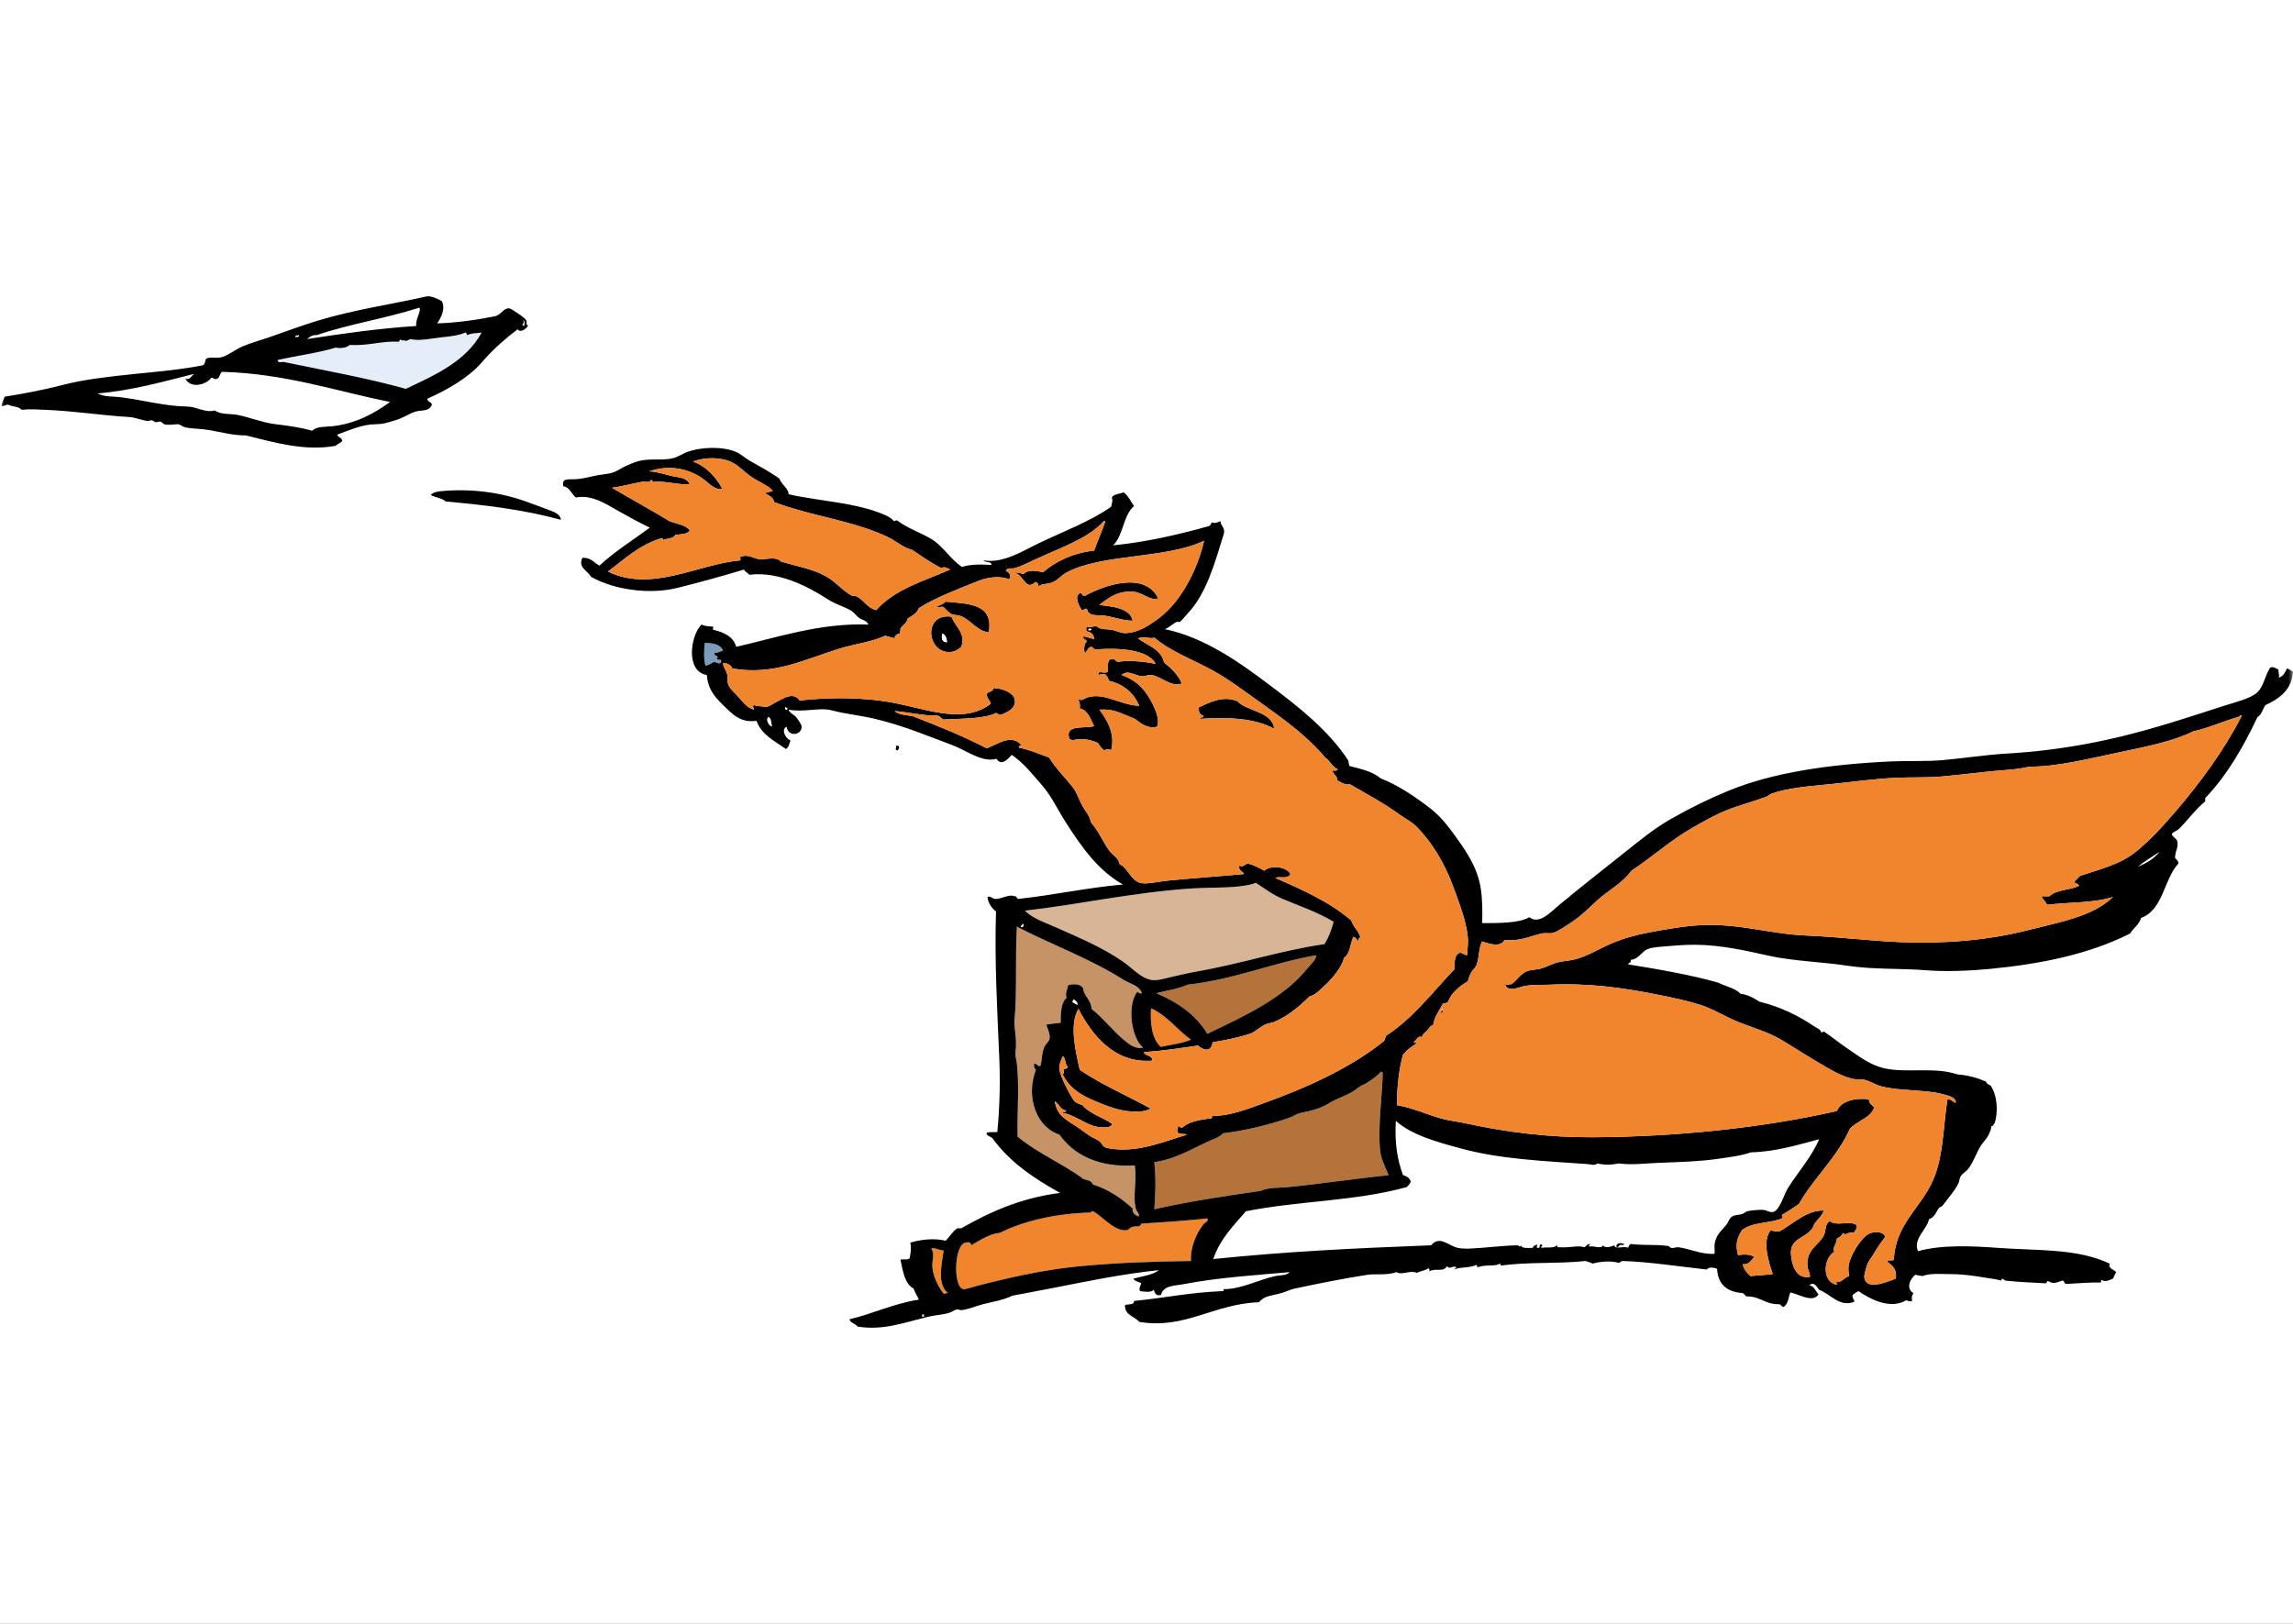 <?xml version="1.0" encoding="UTF-8"?>
<svg width="240px" height="170px" viewBox="0 0 240 170" version="1.1" xmlns="http://www.w3.org/2000/svg" xmlns:xlink="http://www.w3.org/1999/xlink">
    <rect x="0" y="0" width="240" height="170" fill="#333333" stroke="none"/>
    <!-- Generator: Sketch 44 (41411) - http://www.bohemiancoding.com/sketch -->
    <title>Group 11</title>
    <desc>Created with Sketch.</desc>
    <defs>
        <rect id="path-1" x="0" y="0" width="240" height="170"></rect>
    </defs>
    <g id="Accueil-3" stroke="none" stroke-width="1" fill="none" fill-rule="evenodd">
        <g id="Accueil-2" transform="translate(-978, -1931)">
            <g id="Group-11" transform="translate(978, 1931)">
                <mask id="mask-2" fill="white">
                    <use xlink:href="#path-1"></use>
                </mask>
                <use id="Mask" fill="#FFFFFF" xlink:href="#path-1"></use>
                <g id="Group-7" mask="url(#mask-2)">
                    <g transform="translate(0, 31)">
                        <path d="M48.908,4.087 C49.449,3.824 49.902,3.92 50.415,3.813 C48.79,6.802 45.613,8.238 42.47,9.708 C38.436,8.573 34.065,7.806 29.731,6.897 C29.517,6.853 29.113,7.068 29.046,6.692 C31.234,6.202 33.299,5.952 35.142,5.39 C35.593,5.505 36.323,5.412 36.58,5.115 C38.561,5.219 40.045,4.672 41.717,4.773 C41.849,4.745 41.771,4.507 41.991,4.567 C42.033,4.73 42.412,4.557 42.47,4.704 C42.635,4.641 42.802,4.579 42.95,4.498 C43.916,4.74 45.284,4.404 46.374,4.293 C47.148,4.214 48.026,4.123 48.703,3.813 C48.843,3.832 48.839,3.996 48.908,4.087" id="Fill-3" fill="#E5EDF9"></path>
                        <path d="M103.494,35.208 C102.23,35.056 101.578,33.868 100.548,33.494 C100.086,33.326 99.678,33.468 99.316,33.083 C99.071,32.94 98.958,32.664 98.699,32.534 C98.409,32.474 98.215,32.714 98.014,32.534 C98.334,32.352 98.747,32.262 98.973,31.986 C101.497,32.216 104.001,32.225 103.494,35.208" id="Fill-9" fill="#000000"></path>
                        <path d="M99.11,36.236 C99.125,36.017 99.003,35.4 98.631,35.345 C98.5,35.81 98.599,36.234 99.11,36.236 M99.59,33.563 C99.992,34.646 101.122,35.288 100.617,36.716 C100.228,37.043 99.861,37.296 99.247,37.264 C96.939,37.147 96.689,33.144 99.59,33.563" id="Fill-11" fill="#000000"></path>
                        <path d="M114.399,34.942 C114.384,35.264 114.151,35.258 113.906,35.237 C113.837,34.727 114.252,34.708 114.399,34.942" id="Fill-13" fill="#FFFFFF"></path>
                        <path d="M98.631,35.345 C99.003,35.4 99.125,36.017 99.11,36.236 C98.599,36.234 98.5,35.81 98.631,35.345" id="Fill-15" fill="#FFFFFF"></path>
                        <path d="M73.77,36.305 C74.616,36.329 75.387,36.412 75.687,37.127 C75.368,37.173 75.203,37.374 74.797,37.333 C74.715,37.666 74.995,37.638 75.139,37.744 C75.115,37.834 75.019,37.852 75.002,37.95 C75.102,38.056 75.269,38.094 75.482,38.087 C75.537,38.711 75.068,38.351 74.728,38.292 C74.466,38.464 74.169,38.601 73.838,38.704 C73.656,38.053 73.671,37.153 73.77,36.305" id="Fill-17" fill="#7C9CBB"></path>
                        <path d="M133.355,45.284 C131.35,44.184 128.467,44.053 125.615,44.256 C125.564,43.977 126.059,44.243 125.958,43.913 C125.473,43.807 125.52,43.467 125.41,43.091 C126.633,42.507 128.004,41.796 129.519,42.405 C130.361,43.426 133.229,43.495 133.355,45.284" id="Fill-19" fill="#000000"></path>
                        <path d="M82.22,43.022 C83.378,43.414 81.86,43.918 82.22,43.022" id="Fill-21" fill="#FFFFFF"></path>
                        <path d="M80.413,44.05 C80.78,44.163 80.697,44.726 80.824,45.079 C80.477,44.993 80.088,44.37 80.413,44.05" id="Fill-23" fill="#FFFFFF"></path>
                        <path d="M93.78,47.067 C94.331,47.009 94.053,47.503 93.927,47.562 C93.598,47.532 93.867,47.213 93.78,47.067" id="Fill-25" fill="#000000"></path>
                        <path d="M139.587,65.506 C139.352,66.367 139.057,67.169 138.628,67.837 C133.842,68.547 130.074,69.864 125.205,70.716 C124.525,70.834 123.72,71.033 122.944,71.195 C122.194,71.353 121.316,71.655 120.684,71.607 C119.486,71.515 118.521,70.336 117.465,69.619 C115.267,68.125 113.075,67.226 110.616,66.123 C109.441,65.596 108.175,65.213 107.26,64.34 C112.926,63.703 118.631,62.407 124.794,62.01 C127,61.868 129.326,62.03 131.163,61.53 C131.226,61.513 131.393,61.388 131.505,61.461 C132.46,62.084 133.221,62.676 134.245,63.107 C135.991,63.841 137.977,64.515 139.587,65.506" id="Fill-27" fill="#D8B596"></path>
                        <path d="M107.087,65.712 C107.567,65.683 107.303,66.364 106.855,66.179 C106.768,65.891 107.173,65.999 107.087,65.712" id="Fill-29" fill="#FFFFFF"></path>
                        <path d="M106.438,65.986 C106.497,65.973 106.503,66.012 106.507,66.054 C110.148,67.918 114.131,69.381 117.534,71.538 C118.344,72.052 119.186,72.107 119.52,72.978 C119.199,73.085 119.13,72.759 118.972,72.909 C117.913,74.44 118.494,77.836 119.657,78.667 C118.865,78.878 118.183,78.331 117.602,77.845 C116.429,76.861 115.365,75.475 114.246,74.623 C114.213,73.628 113.452,73.361 113.356,72.429 C113.038,71.97 112.318,71.985 111.781,72.155 C111.752,72.562 111.432,73.039 111.644,73.458 C111.068,73.916 110.997,75.072 111.027,76.062 C110.539,76.145 109.992,76.168 109.521,76.268 C109.608,76.662 109.933,77.217 109.863,77.707 C109.813,78.055 109.474,78.246 109.315,78.598 C109.018,79.258 109.085,79.913 108.904,80.586 C108.518,80.675 108.605,80.292 108.219,80.381 C108.248,80.752 108.214,80.784 108.425,80.998 C107.303,83.938 108.554,87.052 110.89,87.784 C112.413,89.942 115.066,91.245 118.766,91.006 C119.028,92.54 118.522,94.334 118.904,95.598 C118.992,95.891 119.28,96.014 119.177,96.352 C118.831,96.25 118.434,95.883 118.561,95.53 C117.391,94.462 116.079,93.535 114.383,92.993 C114.258,92.616 113.831,92.541 113.424,92.445 C111.253,90.825 108.565,89.723 106.507,87.989 C106.458,85.241 106.692,82.888 106.438,80.381 C106.387,79.868 106.218,79.588 106.302,79.01 C106.436,78.081 106.228,77.019 106.165,76.062 C106.481,72.823 106.232,69.488 106.438,65.986" id="Fill-31" fill="#C69366"></path>
                        <path d="M137.738,69.002 C137.81,69.457 137.204,69.925 136.848,70.373 C134.355,73.502 130.202,75.399 126.369,77.227 C125.162,75.237 123.273,73.928 121.027,72.978 C121.999,72.722 123.336,72.531 124.314,72.087 C129.255,71.524 133.071,69.838 137.738,69.002" id="Fill-33" fill="#B4733A"></path>
                        <path d="M112.329,73.595 C112.566,73.722 112.782,73.872 112.808,74.212 C112.594,74.151 112.446,74.025 112.26,73.938 C112.204,73.744 112.357,73.76 112.329,73.595" id="Fill-35" fill="#FFFFFF"></path>
                        <path d="M120.479,74.554 C122.19,75.332 123.206,76.806 124.656,77.845 C123.745,78.235 122.577,78.367 121.506,78.598 C120.548,77.792 120.369,76.064 120.479,74.554" id="Fill-37" fill="#F0852D"></path>
                        <path d="M151.121,74.554 C151.374,74.613 151.216,75.07 150.827,75.054 C150.73,74.792 151.146,74.78 151.121,74.554" id="Fill-39" fill="#000000"></path>
                        <path d="M144.518,81.203 C144.629,81.184 144.636,81.268 144.724,81.272 C144.684,83.653 144.2,86.895 144.45,89.429 C144.556,90.502 145.081,91.297 145.34,92.034 C142.41,92.316 138.013,92.961 134.93,93.268 C133.869,93.373 132.755,93.293 131.916,93.679 C128.358,94.186 124.313,94.796 120.821,95.598 C120.932,93.893 121.015,92.577 120.821,90.663 C122.999,90.353 124.609,89.355 126.369,88.538 C126.926,88.279 127.581,88.116 128.012,87.647 C130.322,87.361 132.708,86.8 134.998,86.002 C135.36,85.875 135.703,85.599 136.094,85.522 C137.136,85.317 138.252,85.051 139.108,84.494 C139.719,84.096 140.852,83.716 141.505,83.328 C141.993,83.038 142.203,82.751 142.806,82.506 C143.132,82.373 144.349,81.513 144.518,81.203" id="Fill-41" fill="#B4733A"></path>
                        <path d="M126.369,96.558 C126.561,96.849 126.103,96.992 125.958,97.175 C125.273,98.039 124.585,99.483 124.656,101.014 C120.842,101.063 117.054,101.183 113.013,101.562 C109.297,101.91 105.681,102.742 102.261,103.619 C101.818,103.732 101.038,104.001 100.822,103.961 C99.746,103.761 99.857,99.363 101.028,99.094 C101.228,99.048 101.646,98.956 101.644,99.369 C102.549,98.87 103.567,98.154 104.658,98.066 C107.232,96.762 110.656,96.043 114.041,95.941 C114.183,96.04 114.211,95.724 114.383,95.804 C115.274,96.219 116.587,97.909 117.876,97.792 C118.151,97.767 118.257,97.523 118.492,97.449 C118.985,97.296 119.272,97.572 119.452,97.106 C121.616,96.964 124.247,96.79 126.369,96.558" id="Fill-43" fill="#F0852D"></path>
                        <path d="M169.174,99.477 C169.235,98.779 170.634,99.413 169.654,99.33 C169.45,99.322 169.306,99.763 169.174,99.477" id="Fill-45" fill="#000000"></path>
                        <path d="M98.768,99.917 C98.547,101.48 98.071,103.55 99.247,104.373 C99.01,104.317 98.984,104.475 98.768,104.441 C98.185,103.659 97.463,102.392 97.604,101.082 C97.653,100.622 97.784,100.165 97.467,99.711 C97.859,99.565 98.302,99.912 98.768,99.917" id="Fill-47" fill="#F0852D"></path>
                        <path d="M96.662,106.566 C96.922,106.596 96.998,106.781 96.957,107.066 L96.515,107.066 C96.453,106.805 96.616,106.734 96.662,106.566" id="Fill-49" fill="#FFFFFF"></path>
                        <path d="M54.802,2.511 C55.35,2.633 55.117,2.824 55.084,3.127 C54.97,3.091 54.855,3.056 54.661,3.059 C54.858,2.763 55.195,2.806 54.802,2.511" id="Fill-51" fill="#FFFFFF"></path>
                        <path d="M58.702,23.418 C54.876,22.36 50.828,21.875 46.648,21.498 C46.265,21.128 45.543,21.096 45.073,20.813 C45.42,20.499 45.775,20.452 46.374,20.402 C49.473,20.14 52.578,20.56 55.414,21.635 C56.016,21.863 56.687,22.09 57.264,22.321 C57.827,22.547 58.651,22.746 58.702,23.418" id="Fill-53" fill="#000000"></path>
                        <path d="M96.508,106.84 L96.713,106.84 C96.732,106.684 96.697,106.583 96.576,106.566 C96.555,106.659 96.479,106.697 96.508,106.84 L96.508,106.84 Z M97.467,99.711 C97.784,100.165 97.653,100.622 97.604,101.082 C97.463,102.392 98.185,103.659 98.768,104.441 C98.984,104.475 99.01,104.317 99.247,104.372 C98.071,103.551 98.547,101.48 98.768,99.917 C98.302,99.912 97.859,99.565 97.467,99.711 L97.467,99.711 Z M119.451,97.106 C119.272,97.572 118.985,97.296 118.492,97.449 C118.257,97.523 118.151,97.767 117.876,97.792 C116.587,97.909 115.274,96.219 114.383,95.804 C114.211,95.724 114.183,96.041 114.041,95.941 C110.657,96.043 107.232,96.762 104.658,98.066 C103.567,98.154 102.549,98.87 101.644,99.369 C101.646,98.956 101.228,99.048 101.028,99.094 C99.857,99.363 99.746,103.761 100.822,103.961 C101.038,104.001 101.818,103.732 102.261,103.618 C105.681,102.742 109.297,101.91 113.014,101.562 C117.054,101.183 120.842,101.063 124.656,101.014 C124.585,99.483 125.273,98.039 125.958,97.175 C126.103,96.992 126.561,96.849 126.369,96.558 C124.247,96.79 121.616,96.964 119.451,97.106 L119.451,97.106 Z M142.806,82.506 C142.203,82.751 141.993,83.038 141.505,83.328 C140.852,83.716 139.719,84.096 139.108,84.494 C138.251,85.051 137.136,85.317 136.094,85.522 C135.703,85.599 135.36,85.876 134.998,86.002 C132.708,86.8 130.322,87.361 128.013,87.647 C127.581,88.116 126.926,88.279 126.369,88.538 C124.609,89.355 122.999,90.353 120.821,90.663 C121.015,92.577 120.931,93.893 120.821,95.598 C124.313,94.796 128.358,94.187 131.916,93.679 C132.755,93.293 133.869,93.373 134.93,93.268 C138.013,92.961 142.41,92.316 145.34,92.034 C145.081,91.297 144.556,90.503 144.45,89.429 C144.2,86.895 144.684,83.653 144.724,81.272 C144.636,81.268 144.629,81.184 144.518,81.203 C144.349,81.513 143.132,82.373 142.806,82.506 L142.806,82.506 Z M121.506,78.598 C122.577,78.367 123.745,78.235 124.656,77.845 C123.206,76.806 122.19,75.332 120.479,74.554 C120.369,76.064 120.548,77.792 121.506,78.598 L121.506,78.598 Z M112.26,73.938 C112.446,74.025 112.594,74.151 112.808,74.212 C112.782,73.872 112.566,73.722 112.328,73.595 C112.357,73.76 112.204,73.744 112.26,73.938 L112.26,73.938 Z M124.314,72.086 C123.336,72.531 121.999,72.722 121.027,72.978 C123.273,73.928 125.162,75.237 126.369,77.227 C130.202,75.399 134.355,73.502 136.848,70.373 C137.204,69.925 137.81,69.457 137.738,69.002 C133.071,69.838 129.255,71.524 124.314,72.086 L124.314,72.086 Z M106.165,76.062 C106.228,77.019 106.436,78.081 106.301,79.01 C106.218,79.588 106.387,79.868 106.438,80.381 C106.692,82.889 106.458,85.241 106.507,87.989 C108.565,89.723 111.253,90.825 113.424,92.445 C113.831,92.541 114.258,92.616 114.383,92.994 C116.079,93.536 117.391,94.462 118.561,95.53 C118.434,95.883 118.831,96.25 119.177,96.352 C119.28,96.014 118.992,95.891 118.904,95.598 C118.522,94.334 119.028,92.54 118.766,91.006 C115.066,91.245 112.413,89.942 110.89,87.784 C108.554,87.052 107.303,83.938 108.425,80.998 C108.214,80.784 108.248,80.752 108.219,80.381 C108.605,80.292 108.518,80.675 108.904,80.586 C109.085,79.913 109.018,79.258 109.315,78.598 C109.474,78.246 109.813,78.055 109.863,77.707 C109.933,77.217 109.608,76.662 109.521,76.268 C109.991,76.168 110.539,76.145 111.028,76.062 C110.997,75.072 111.068,73.916 111.644,73.457 C111.432,73.039 111.752,72.562 111.781,72.155 C112.318,71.985 113.038,71.97 113.356,72.429 C113.452,73.361 114.213,73.628 114.246,74.623 C115.365,75.474 116.429,76.861 117.602,77.845 C118.183,78.332 118.865,78.877 119.657,78.667 C118.494,77.836 117.913,74.441 118.972,72.909 C119.13,72.759 119.199,73.085 119.52,72.978 C119.186,72.107 118.344,72.052 117.534,71.538 C114.131,69.381 110.148,67.918 106.507,66.054 C106.503,66.012 106.497,65.973 106.438,65.986 C106.232,69.488 106.481,72.823 106.165,76.062 L106.165,76.062 Z M106.85,66.054 C107.114,66.19 107.27,65.69 106.987,65.711 C107.037,65.923 106.798,65.843 106.85,66.054 L106.85,66.054 Z M134.245,63.107 C133.221,62.676 132.46,62.084 131.505,61.461 C131.393,61.388 131.226,61.513 131.163,61.53 C129.326,62.03 127,61.868 124.794,62.01 C118.631,62.407 112.926,63.703 107.26,64.34 C108.175,65.213 109.441,65.596 110.616,66.123 C113.075,67.226 115.267,68.125 117.465,69.619 C118.521,70.336 119.486,71.515 120.684,71.607 C121.316,71.655 122.194,71.353 122.944,71.195 C123.72,71.033 124.525,70.834 125.205,70.716 C130.074,69.864 133.842,68.547 138.628,67.837 C139.057,67.169 139.351,66.367 139.587,65.506 C137.977,64.515 135.991,63.841 134.245,63.107 L134.245,63.107 Z M223.76,59.748 C224.657,59.367 225.471,58.901 226.02,58.171 C225.269,58.7 224.451,59.16 223.76,59.748 L223.76,59.748 Z M80.824,45.079 C80.697,44.726 80.78,44.163 80.413,44.05 C80.088,44.37 80.477,44.993 80.824,45.079 L80.824,45.079 Z M234.512,43.913 C234.415,43.93 234.397,44.026 234.307,44.05 C232.701,44.494 231.095,45.245 229.581,45.559 C227.366,46.643 224.619,47.166 221.842,47.752 C218.786,48.397 215.269,49.292 212.391,49.26 C211.196,49.573 209.785,49.605 208.418,49.74 C206.786,49.902 205.047,50.131 203.281,50.288 C201.708,50.429 200.091,50.353 198.488,50.425 C196.005,50.538 193.809,50.876 191.365,51.111 C189.205,51.318 187.045,51.511 185.475,52.07 C185.246,52.152 185.073,52.332 184.858,52.413 C183.467,52.943 182.102,53.279 180.817,53.784 C179.551,54.282 178.347,54.974 177.188,55.635 C174.83,56.977 172.981,58.694 170.749,60.159 C169.839,61.463 168.24,62.268 167.12,63.312 C166.308,64.069 165.501,64.865 164.654,65.437 C164.182,65.755 163.009,66.567 162.531,66.671 C162.136,66.757 161.706,66.636 161.298,66.74 C160.408,66.966 159.482,67.347 158.421,67.425 C158.105,67.449 157.799,67.408 157.463,67.425 C157.043,68.194 155.905,67.831 155.134,67.562 C154.685,68.366 154.879,69.628 154.381,70.304 C154.157,70.607 154.021,70.662 153.833,71.127 C153.75,71.331 153.699,71.552 153.627,71.744 C152.755,72.225 151.852,73.021 151.572,73.869 C151.364,74.049 151.26,74.023 151.025,74.074 C150.649,74.795 150.147,75.389 149.998,76.336 C149.669,76.365 149.566,76.691 149.381,76.885 C149.197,77.077 148.877,77.249 148.833,77.57 C148.378,77.384 148.307,77.882 148.011,78.05 C147.96,78.394 148.289,77.933 148.217,78.255 C147.825,78.575 147.308,78.822 146.984,79.284 C146.957,79.322 146.861,79.372 146.847,79.421 C146.439,80.765 146.177,83.167 146.231,84.699 C147.909,84.998 149.338,85.669 150.751,86.07 C151.639,86.323 152.545,86.413 153.49,86.618 C157.635,87.519 162.05,88.08 166.64,88.058 C175.592,88.016 184.512,87.066 192.255,85.316 C192.723,84.182 194.319,83.922 195.611,84.082 C195.619,84.531 195.931,84.676 196.159,84.905 C195.903,85.994 194.368,86.344 193.625,87.167 C192.258,90.209 189.887,92.246 188.283,95.05 C187.72,95.424 187.175,95.815 186.571,96.147 C186.374,96.253 186.713,96.467 186.502,96.558 C185.226,97.101 183.379,96.914 182.324,97.792 C181.839,98.55 181.6,99.264 181.913,100.397 C182.582,100.297 183.198,100.303 183.625,100.602 C183.278,100.918 183.119,101.421 182.392,101.356 C182.538,101.897 182.858,102.261 183.214,102.59 C183.688,102.538 184.941,102.474 185.543,102.384 C185.148,101.162 184.385,98.937 185.338,97.792 C185.576,97.896 185.899,97.916 186.228,97.929 C187.635,97.162 189.119,95.649 190.885,95.735 C190.751,96.233 190.179,96.722 189.926,97.106 C189.835,97.245 189.779,97.495 189.652,97.655 C188.819,98.708 187.289,98.66 187.461,100.397 C187.591,101.724 188.134,102.938 189.447,102.659 C189.425,102.143 189.196,101.915 189.173,101.493 C189.075,99.752 190.37,99.388 190.885,98.34 C191.167,97.767 190.956,97.246 191.501,96.832 C192.223,97.435 193.591,96.727 194.31,97.244 C194.471,97.529 194.153,97.841 194.036,98.066 C193.445,97.832 193.278,98.484 192.871,98.066 C192.823,98.429 192.484,98.501 192.255,98.683 C192.258,99.297 191.793,99.432 191.981,100.054 C190.869,100.7 190.652,103.136 192.186,103.481 C192.427,103.463 192.063,103.178 192.255,103.207 C192.791,103.269 192.967,102.754 193.556,102.59 C193.496,102.264 193.426,101.941 193.488,101.493 C193.632,100.45 194.82,98.502 195.679,98.135 C196.256,97.888 197.11,97.914 197.323,98.477 C196.911,99.029 196.553,99.506 196.159,100.191 C195.928,100.592 195.581,101.025 195.474,101.288 C195.323,101.66 195.102,102.522 195.131,102.727 C195.344,104.232 197.689,103.094 198.419,102.864 C198.575,101.817 198.028,101.473 197.528,101.082 C197.552,100.808 198.091,101.05 198.213,100.876 C198.42,97.282 200.765,95.665 202.117,92.994 C203.399,90.46 203.338,87.42 203.829,84.082 C204.255,84.04 204.486,84.496 204.72,84.425 C204.657,83.856 204.016,83.739 203.555,83.603 C201.643,83.036 198.734,83.249 196.844,82.711 C196.225,82.535 195.673,82.141 195.063,82.026 C194.703,81.958 194.306,82.028 193.967,81.957 C192.656,81.682 191.265,80.785 189.995,80.038 C188.708,79.282 187.46,78.454 186.297,77.776 C185.109,77.084 183.59,76.633 182.118,76.062 C180.655,75.494 179.319,74.626 178.009,74.212 C176.538,73.746 174.96,73.422 173.421,73.115 C169.919,72.417 166.268,71.902 162.257,72.086 C161.32,72.129 160.548,72.053 159.586,72.224 C159.015,72.324 157.781,72.971 157.531,72.018 C157.757,72.134 157.969,72.059 158.216,72.018 C158.799,71.598 159.121,70.999 159.723,70.716 C160.228,70.477 160.833,70.543 161.367,70.373 C161.944,70.188 162.443,69.902 163.01,69.756 C163.632,69.596 164.272,69.588 164.928,69.413 C166.112,69.098 167.225,68.415 168.353,67.905 C169.711,67.291 171.177,66.881 172.667,66.603 C174.371,66.284 176.335,65.928 178.146,65.849 C182.064,65.676 185.357,66.791 189.105,66.945 C192.525,67.087 195.587,67.488 198.83,67.631 C203.324,67.829 208.039,67.455 212.185,66.397 C215.535,65.542 219.08,64.951 221.157,62.901 C219.19,63.544 216.675,63.43 214.24,63.724 C214.148,63.336 213.788,63.216 213.692,62.832 L214.514,62.832 C215.19,62.116 216.683,62.216 217.596,61.736 C217.563,61.471 217.195,61.542 217.116,61.325 C217.258,61.078 217.523,60.954 217.664,60.708 C219.896,59.965 221.935,59.484 223.554,58.171 C225.105,56.914 226.457,55.41 227.732,53.921 C230.322,50.897 232.782,47.569 234.649,43.913 L234.512,43.913 Z M82.194,43.022 C82.001,43.53 82.815,43.245 82.194,43.022 L82.194,43.022 Z M73.838,38.704 C74.169,38.601 74.466,38.464 74.728,38.292 C75.068,38.351 75.537,38.711 75.482,38.087 C75.269,38.094 75.102,38.056 75.002,37.95 C75.019,37.852 75.115,37.834 75.139,37.744 C74.995,37.638 74.715,37.666 74.797,37.333 C75.204,37.374 75.368,37.173 75.687,37.127 C75.387,36.412 74.616,36.329 73.77,36.305 C73.671,37.153 73.656,38.053 73.838,38.704 L73.838,38.704 Z M113.904,35.002 C114.074,35.012 114.236,35.015 114.246,34.865 C114.144,34.756 113.856,34.765 113.904,35.002 L113.904,35.002 Z M115.685,23.624 C115.669,23.57 115.627,23.544 115.548,23.555 C114.767,24.369 113.958,24.946 112.808,25.543 C111.375,26.286 109.856,26.878 108.425,27.531 C107.662,27.878 106.875,28.31 106.165,28.49 C105.865,28.566 105.445,28.364 105.274,28.764 C105.54,28.887 105.757,29.058 105.754,29.45 C105.658,29.468 105.676,29.6 105.617,29.655 C104.753,29.263 103.406,29.418 102.466,29.792 C100.335,30.642 97.721,31.65 96.165,32.672 C95.976,33.236 95.438,33.451 95.001,33.768 C94.91,34.272 94.474,34.429 94.248,34.796 C94.3,35.055 94.164,35.124 94.179,35.345 C93.864,35.372 93.656,35.507 93.631,35.825 C93.318,35.727 92.968,35.666 92.672,35.551 C91.164,36.234 89.523,36.393 87.81,36.921 C84.299,38.005 80.961,39.758 76.646,38.978 C76.53,38.527 75.844,38.375 75.687,38.43 C75.687,38.852 76.005,39.176 76.098,39.526 C76.199,39.907 76.101,40.346 76.235,40.692 C76.4,41.118 76.935,41.575 77.194,41.857 C77.719,42.429 78.13,43.071 78.906,43.297 C78.906,43.174 78.722,42.898 78.906,42.817 C79.317,42.963 79.643,42.908 80.208,43.022 C81.277,42.667 82.878,41.094 83.7,42.337 C86.675,41.993 90.449,41.966 93.7,42.611 C97.303,43.326 100.892,44.799 103.699,42.68 C103.623,42.276 103.271,42.148 103.288,41.652 C103.428,41.357 103.962,41.457 103.973,41.034 C104.862,41.043 106.21,41.51 106.233,42.405 C106.253,43.174 105.466,43.564 104.726,43.845 C104.516,43.827 104.418,43.696 104.247,43.639 C103.063,44.276 100.638,44.219 98.699,44.325 C98.513,44.191 98.388,43.997 98.151,43.913 C96.715,43.957 95.121,43.565 93.631,43.433 C94.045,43.842 94.862,43.847 95.549,43.982 C98.219,45.011 100.849,46.08 103.288,47.341 C104.386,46.929 105.762,45.836 106.85,46.929 C106.901,47.164 106.571,47.016 106.644,47.272 C107.808,47.501 108.768,47.934 109.795,48.3 C110.494,49.427 111.433,50.345 112.26,51.385 C112.707,51.947 112.885,52.588 113.219,53.236 C113.537,53.853 114.07,54.362 114.178,55.087 C114.982,55.962 115.399,57.082 116.095,58.034 C116.443,58.51 117.091,58.832 117.191,59.474 C118.138,59.913 118.361,61.285 119.52,61.461 C120.155,61.559 121.227,61.289 122.259,61.187 C124.896,60.927 127.8,60.734 130.204,60.502 C130.091,60.158 129.575,60.217 129.725,59.611 C130.15,59.865 130.261,59.428 130.615,59.405 C131.272,59.57 131.809,59.855 132.327,60.159 C132.936,59.54 134.669,59.704 135.067,60.502 C134.786,61.107 133.915,60.681 133.492,60.913 C136.366,62.172 139.224,63.448 141.436,65.369 C141.645,66.074 142.207,66.425 142.395,67.151 C142.127,67.161 142.239,67.503 142.19,67.562 C142.007,67.402 141.932,67.135 141.642,67.083 C141.273,67.916 141.347,68.802 140.683,69.276 C140.285,70.676 138.964,71.925 138.012,72.772 C137.733,73.02 137.439,73.227 137.053,73.32 C136.02,74.356 134.789,75.393 133.355,75.994 C133.066,76.114 132.695,76.121 132.396,76.268 C131.832,76.546 131.383,77.04 130.821,77.227 C129.605,77.632 128.325,77.875 126.917,78.119 C126.793,79.244 125.839,78.917 125.41,78.461 C123.392,78.744 121.826,79.004 119.725,79.147 C119.854,79.612 120.63,79.43 120.616,80.038 C116.695,80.368 114.34,77.431 112.877,74.623 C111.885,76.284 112.603,79.14 113.014,80.998 C115.28,82.545 117.956,83.682 120.41,85.042 C119.881,85.464 118.648,85.395 117.945,85.316 C116.829,85.191 115.396,84.618 114.178,84.082 C112.832,83.49 111.761,82.646 111.233,81.477 C111.414,81.327 111.342,81.183 111.301,80.929 C111.531,80.931 111.664,80.835 111.781,80.724 C111.469,80.464 111.554,79.808 111.233,79.558 C111.105,79.973 110.839,80.345 110.89,80.929 C110.967,81.8 112.205,84.01 112.466,84.288 C112.671,84.508 113.058,84.588 113.287,84.699 C114.072,85.627 115.455,85.958 116.438,86.687 C116.273,87.005 115.889,87.02 115.548,87.03 C113.892,87.075 112.753,85.755 111.233,85.522 C111.249,85.332 111.619,85.497 111.575,85.248 C110.936,85.179 110.856,84.55 110.411,84.288 C110.601,85.904 111.853,86.336 113.014,87.167 C113.336,87.398 113.661,87.637 113.972,87.853 C114.351,88.115 114.795,88.256 115.068,88.469 C115.324,88.669 115.408,88.983 115.616,89.086 C115.864,89.21 116.33,89.265 116.575,89.292 C119.344,89.6 121.952,88.465 124.245,87.784 C123.976,87.665 123.485,87.768 123.287,87.578 C123.107,87.378 123.348,87.183 123.287,86.893 C123.499,86.886 123.482,87.108 123.766,87.03 C124.461,86.401 125.611,86.226 126.78,86.07 C126.921,86.052 126.796,85.767 126.985,85.796 C128.635,85.89 130.895,84.984 132.259,84.494 C136.915,82.821 141.413,80.756 144.861,77.982 C144.978,77.848 144.98,77.598 145.066,77.433 C147.938,75.578 149.941,72.852 152.258,70.441 C152.215,69.622 152.245,68.875 152.874,68.728 C153.114,68.807 153.267,68.973 153.558,69.002 C153.583,68.348 153.696,67.726 153.627,67.083 C153.431,65.257 152.698,63.484 152.12,61.873 C151.247,59.435 149.858,57.128 148.217,55.498 C147.766,55.051 147.114,54.726 146.573,54.333 C144.905,53.118 143.072,52.14 141.299,51.111 C140.621,51.196 140.37,50.853 139.93,50.7 C140.068,50.284 139.523,50.091 139.45,49.672 C139.657,49.65 139.983,49.747 139.998,49.534 C139.433,49.255 139.196,48.646 138.697,48.3 C136.4,45.586 133.439,43.658 130.478,41.514 C129.313,40.671 128.156,39.86 126.917,39.183 C124.85,38.055 122.498,37.187 120.821,35.756 C120.313,35.917 119.856,35.585 119.109,35.825 C120.095,36.597 121.523,36.928 121.848,38.361 C122.586,38.97 123.297,39.608 123.698,40.554 C122.567,40.985 121.574,39.793 120.479,39.664 C120.149,39.625 119.829,39.823 119.52,39.801 C118.815,39.751 118.05,39.065 117.397,39.664 C118.626,40.113 119.471,40.752 120.205,41.926 C120.795,42.869 121.483,44.308 121.095,45.079 C120.225,45.336 119.433,44.772 118.972,44.393 C118.711,44.179 118.041,43.973 117.602,43.776 C116.576,43.316 115.882,43.244 115.068,43.297 C115.818,44.29 116.766,45.791 116.301,47.546 C116.028,47.347 115.855,47.456 115.548,47.546 C115.312,47.325 115.079,47.102 114.931,46.793 C114.204,46.439 113.185,46.226 112.191,46.518 C112.173,46.377 111.936,46.454 111.918,46.312 C111.428,44.777 113.565,45.324 114.52,45.01 C114.119,44.292 113.915,43.377 113.014,43.159 C113.066,42.719 112.99,42.406 112.808,42.2 C113.024,42.166 113.05,42.323 113.287,42.268 C115.173,41.123 117.2,42.876 119.246,42.885 C118.652,41.561 117.652,40.641 116.095,40.28 C115.991,40.019 115.867,39.778 115.685,39.595 C115.405,39.524 115.024,39.706 114.931,39.595 C115.019,39.113 115.528,39.605 115.958,39.321 C116.024,38.919 115.825,38.23 116.232,38.018 C116.699,37.894 116.726,38.21 116.986,38.292 C118.292,38.064 120.065,38.314 120.958,38.498 C120.128,36.892 116.716,36.82 114.726,36.99 C114.438,37.004 114.438,36.729 114.178,36.716 C113.852,36.824 113.776,37.182 113.561,37.401 C113.404,37.018 113.463,36.312 113.767,36.168 C113.713,35.939 113.217,35.894 113.424,35.619 C113.825,35.676 114.11,35.846 114.52,35.893 C114.471,35.284 114.101,35.19 113.698,35.071 L113.698,34.66 C114.028,34.674 114.314,34.637 114.726,34.522 C115.169,34.974 115.784,34.83 116.369,34.934 C116.8,35.01 117.208,35.253 117.671,35.276 C118.748,35.33 119.886,34.694 120.547,34.248 C121.248,33.776 121.642,33.495 122.259,32.877 C124.061,31.074 125.451,28.171 126.026,25.611 C122.021,27.539 115.271,26.931 111.575,28.97 C111.07,29.249 110.644,29.801 110.069,29.998 C109.495,30.195 109.069,30.07 108.699,30.41 C108.686,30.148 108.601,29.959 108.356,29.93 C107.334,30.986 107.11,28.987 106.096,28.97 C106.373,28.877 106.742,28.988 107.123,29.107 C107.609,28.597 108.397,28.74 109.178,28.901 C110.55,27.738 112.254,26.908 114.52,26.639 C114.888,25.613 115.315,24.647 115.685,23.624 L115.685,23.624 Z M78.701,18.962 C77.963,18.471 77.31,17.731 76.578,17.386 C75.402,16.831 73.765,16.856 72.537,17.317 C73.982,17.859 74.911,18.916 75.619,20.196 C74.817,20.326 74.232,19.611 73.633,19.168 C72.168,18.084 70.072,17.605 67.948,18.345 C68.719,18.369 69.509,18.641 70.277,18.825 C70.988,18.995 71.953,18.974 72.194,19.716 C70.79,19.737 69.781,19.363 68.496,19.442 C68.225,19.53 68.33,19.242 68.153,19.236 C67.969,19.609 67.535,19.382 67.195,19.442 C66.205,19.614 65.022,19.955 64.044,20.059 C66.041,21.236 68.091,22.36 70.071,23.555 C70.773,23.837 71.781,23.945 72.194,24.515 C71.967,24.949 71.278,24.922 70.688,24.994 C70.49,25.414 69.813,25.353 69.386,25.543 C69.38,25.435 69.395,25.305 69.249,25.337 C66.917,26.042 65.371,27.533 63.633,28.833 C68.185,31.071 73.061,28.048 77.468,27.668 C77.601,27.578 77.331,27.305 77.605,27.256 C78.325,27.011 78.896,27.481 79.454,27.531 C80.248,27.601 80.824,27.3 81.509,27.599 C81.62,27.648 81.659,27.769 81.783,27.805 C83.77,28.373 85.495,28.658 86.851,29.587 C87.624,30.116 88.268,30.87 89.179,31.369 C89.312,31.442 89.517,31.37 89.659,31.438 C90.376,31.78 90.817,32.687 91.714,32.877 C93.567,30.734 96.659,29.83 99.453,28.627 C99.182,28.507 98.804,28.244 98.562,28.49 C97.445,27.941 96.478,27.24 95.48,26.571 C94.507,26.331 93.785,25.628 92.878,25.2 C89.252,23.491 84.843,23.02 81.029,21.567 C80.925,21.009 80.422,20.849 80.002,20.607 C80.355,20.595 80.571,20.446 80.892,20.402 C80.377,19.804 79.503,19.496 78.701,18.962 L78.701,18.962 Z M167.736,99.369 C168.024,99.745 168.767,99.465 168.969,99.369 C169.01,99.866 170.09,99.378 170.407,99.643 C170.449,99.456 170.543,99.322 170.681,99.231 C172.068,99.408 173.246,99.254 174.585,99.437 C174.728,99.457 174.754,99.6 174.927,99.643 C175.155,99.699 175.432,99.543 175.681,99.574 C176.817,99.717 178.134,100.356 179.448,100.26 C179.509,99.919 179.429,99.704 179.448,99.437 C179.53,98.281 180.177,97.862 180.68,97.244 C180.917,96.953 180.962,96.569 181.297,96.352 C181.593,96.16 181.944,96.232 182.392,96.078 C182.578,96.014 182.723,95.837 182.872,95.804 C183.381,95.692 184.18,95.634 184.584,95.667 C184.937,95.695 185.246,95.972 185.611,95.873 C186.286,95.69 186.771,93.955 187.118,93.405 C188.21,91.671 189.572,90.188 190.406,88.264 C188.202,88.847 185.794,89.586 183.283,89.635 C182.227,90.003 180.98,90.146 179.79,90.32 C177.854,90.604 175.735,90.654 173.695,90.732 C172.257,90.786 170.814,90.988 169.448,90.8 C168.658,90.951 167.942,90.976 167.188,90.8 C166.908,91.068 166.496,90.892 166.161,90.868 C161.347,90.529 156.999,90.347 152.874,89.223 C150.308,88.525 147.78,87.834 146.094,86.344 C145.965,88.683 146.252,90.403 146.847,92.034 C147.265,92.118 147.538,92.347 147.669,92.719 C147.563,92.933 147.408,93.098 147.258,93.268 C141.875,94.766 135.951,94.7 130.409,95.804 C129.104,97.307 127.697,98.71 126.985,100.808 C134.582,100.031 141.486,99.687 149.792,99.369 C150.692,98.299 151.594,99.421 152.6,99.643 C152.952,99.72 153.462,99.731 153.901,99.711 C155.428,99.643 157.282,99.399 158.832,99.369 C158.986,99.366 159.077,99.673 159.175,99.369 C159.303,99.743 159.914,99.634 160.408,99.643 C160.498,99.458 160.652,99.339 160.887,99.3 C160.899,99.523 160.726,99.63 161.024,99.643 C161.272,99.663 161.018,99.179 161.367,99.3 C161.597,99.41 161.151,99.517 161.367,99.643 C161.883,99.508 162.516,99.743 163.01,99.369 C162.969,99.547 163.038,99.615 163.216,99.574 C164.432,99.654 165.133,99.334 165.818,99.574 C166.032,99.491 166.09,99.252 166.366,99.231 C166.553,99.293 166.158,99.385 166.366,99.505 C166.7,99.373 167.714,99.814 167.736,99.369 L167.736,99.369 Z M82.536,20.744 C85.723,21.474 89.732,21.606 92.672,22.938 C92.985,23.08 93.362,23.294 93.563,23.555 C93.728,23.583 93.712,23.43 93.905,23.486 C94.973,24.29 96.194,24.699 97.33,25.337 C98.679,26.095 99.44,27.526 100.685,28.353 C101.628,28.032 102.953,28.093 103.768,28.147 C103.78,27.701 103.106,27.941 102.946,27.668 C105.003,28.005 107.019,26.689 108.699,25.885 C111.32,24.631 114.216,23.541 116.301,22.047 C116.357,21.703 116.512,21.451 116.369,21.087 C116.577,20.7 117.195,20.726 117.602,20.539 C118.1,20.886 118.338,21.493 118.698,21.978 C117.552,22.933 117.582,25.065 116.506,26.091 C119.883,25.769 123.37,24.963 126.437,24.103 C126.705,24.096 126.708,23.826 126.848,23.692 C127.267,23.821 127.424,23.679 127.739,23.555 C127.749,24.065 128.289,24.252 128.081,24.926 C127.169,27.871 126.283,31.141 124.314,33.22 C124.001,33.55 123.666,33.992 123.492,34.111 C123.461,34.132 123.237,34.074 123.15,34.111 C122.793,34.262 122.383,34.707 121.917,34.865 C126.158,35.735 129.944,38.5 132.944,40.76 C136.074,43.118 139.027,45.454 141.094,48.575 C141.151,48.768 141.173,48.998 141.231,49.191 C142.455,49.498 143.7,49.782 144.518,50.494 C146.294,51.163 148.218,52.474 149.723,53.647 C150.84,54.518 151.602,55.531 152.463,56.732 C153.503,58.183 154.674,59.885 154.997,62.079 C155.156,63.16 155.173,64.432 155.134,65.643 C156.692,65.626 158.924,65.689 160.065,65.026 C161.118,65.828 162.278,64.502 163.216,63.724 C165.452,61.869 167.532,60.238 169.79,58.446 C171.551,57.049 173.091,55.751 174.996,54.675 C176.858,53.624 178.722,52.689 180.886,51.796 C185.548,49.874 191.425,49.015 197.939,48.712 C199.739,48.628 201.572,48.734 203.35,48.575 C205.629,48.37 207.854,48.017 210.062,47.889 C215.921,47.549 221.212,46.472 226.294,44.941 C228.561,44.259 230.359,43.67 232.8,42.885 C234.066,42.478 235.516,42.144 236.225,41.514 C236.933,40.884 237.001,39.882 237.595,38.909 C237.908,38.719 238.264,38.994 238.485,39.115 C238.441,39.471 238.636,39.665 238.485,39.938 C238.993,39.83 239.158,39.377 239.375,38.978 C239.624,39.049 239.787,39.205 239.991,39.321 C239.901,41.175 238.589,42.147 237.115,42.817 C236.823,43.211 236.744,43.816 236.293,44.05 C234.795,47.212 233.095,50.172 230.814,52.55 L230.814,52.893 C229.822,53.699 228.914,54.938 228.074,55.772 C227.906,55.939 227.342,56.157 227.321,56.321 C227.296,56.514 227.821,56.83 227.869,57.006 C228.047,57.666 227.71,58.012 227.664,58.651 C227.528,58.909 228.056,59.012 228.006,59.405 C226.463,61.059 226.441,64.237 224.102,65.095 C223.889,65.819 223.289,66.154 222.938,66.74 C218.644,68.886 213.764,69.903 208.213,70.441 C206.294,70.628 203.669,70.745 201.638,70.578 C198.931,70.357 196.105,70.52 193.351,70.098 C190.787,69.706 187.683,69.615 185.2,69.07 C182.948,68.576 180.245,67.928 177.461,67.905 C176.315,67.895 174.966,68.015 173.831,68.111 C173.357,68.15 172.78,68.212 172.393,68.385 C171.838,68.633 171.461,69.45 170.681,69.482 C170.774,69.826 170.446,69.749 170.407,69.961 C173.52,70.457 177.093,71.08 179.858,71.881 C180.623,72.281 181.63,72.438 182.187,73.046 C182.831,73.081 183.628,73.512 184.173,73.869 C186.386,74.407 188.3,75.368 189.926,76.474 C190.154,76.628 190.505,76.73 190.611,77.022 C190.669,77.223 190.784,76.933 190.953,77.022 C191.731,77.552 192.536,78.213 193.419,78.804 C194.578,79.58 195.759,80.529 197.323,80.861 C199.602,81.344 202.56,80.676 204.857,81.477 C206.027,81.563 206.993,81.853 207.87,82.232 C207.921,82.478 208.151,82.545 208.35,82.643 C209.057,83.685 209.163,85.41 208.761,86.618 C208.624,86.687 208.653,86.922 208.418,86.893 C208.434,87.199 208.276,87.506 208.144,87.784 C207.902,88.295 207.595,88.517 207.322,88.949 C206.851,89.695 206.561,90.661 206.021,91.348 C205.768,91.671 205.386,91.85 205.199,92.171 C205.08,92.375 205.094,92.64 204.994,92.856 C204.663,93.57 204.044,94.262 203.555,94.913 C203.487,95.004 203.373,95.157 203.281,95.255 C203.205,95.338 202.985,95.397 202.939,95.461 C202.648,95.866 202.502,96.442 201.912,96.626 C201.648,97.783 200.208,98.69 200.747,99.985 C203.192,99.305 206.294,99.43 209.171,99.643 C213.257,99.944 217.417,99.676 220.815,101.288 C220.612,101.787 221.258,101.909 221.499,102.179 C221.355,102.377 221.285,102.65 221.157,102.864 C220.815,102.998 220.329,103.259 219.993,103.002 C219.866,103.012 219.951,103.234 219.856,103.276 C219.083,103.223 217.603,103.344 216.295,103.412 C215.998,103.435 216.125,103.033 215.815,103.07 C215.336,103.233 214.911,103.481 214.445,103.139 C214.146,103.045 214.299,103.404 214.034,103.344 C212.503,103.256 211.456,103.231 209.925,103.07 C209.758,103.053 209.745,102.897 209.583,102.864 C209.514,102.851 209.487,103.062 209.446,103.07 C209.529,103.054 208.909,102.935 208.897,102.933 C207.644,102.754 205.977,102.384 204.103,102.384 C203.046,102.384 201.997,102.277 201.227,102.59 C200.975,102.545 200.706,102.517 200.474,102.453 C199.931,102.849 199.448,103.902 200.268,104.372 C200.113,104.674 200.054,104.765 200.131,105.195 C199.998,105.308 199.69,105.181 199.515,105.127 C197.806,106.141 195.68,104.956 194.515,104.167 C194.288,104.283 194.08,104.417 193.898,104.578 C193.857,104.917 194.054,105.017 194.104,105.264 C192.559,105.933 191.552,104.43 190.406,104.03 C190.113,103.686 189.896,103.133 189.378,103.55 C189.903,103.664 190.028,104.18 190.337,104.509 C189.74,105.434 188.303,104.489 187.392,104.304 C187.156,104.853 187.214,105.444 186.707,105.812 C186.444,105.824 186.442,105.575 186.228,105.538 C184.768,105.583 184.237,104.697 182.803,104.715 C182.622,104.645 182.576,104.44 182.392,104.372 C180.777,104.253 179.809,103.486 179.721,101.836 C179.425,101.692 178.854,101.605 178.626,101.905 C175.36,101.542 172.627,101.103 169.859,101.014 C169.651,101.011 169.593,101.158 169.448,101.219 C168.757,100.987 167.614,101.024 166.708,101.288 C166.491,101.162 166.199,101.113 165.955,101.014 C162.905,101.329 160.105,101.088 157.052,101.493 C157.058,101.396 157.063,101.299 156.983,101.288 C156.56,101.611 155.562,101.362 154.791,101.63 C154.524,101.739 154.65,101.453 154.518,101.425 C153.804,101.766 152.966,101.595 152.189,101.905 C152.217,101.773 152.455,101.85 152.394,101.63 C151.999,101.502 151.773,101.932 151.436,101.562 C151.116,102.229 150.214,101.702 149.586,102.11 C149.662,101.895 149.618,101.929 149.518,101.768 C149.081,102.051 148.731,102.049 148.285,102.248 C147.565,101.936 146.775,102.538 146.162,102.179 C145.157,102.533 144.005,102.34 143.149,102.453 C140.764,102.824 138.208,103.326 135.546,103.893 C135.07,103.994 134.585,104.235 134.108,104.372 C133.088,104.665 132.32,104.641 131.779,105.332 C127.046,105.485 124.044,108.191 119.246,107.388 C118.758,106.803 117.758,106.73 117.739,105.675 C117.818,105.454 118.719,105.716 118.698,105.195 C122.173,104.848 124.276,104.331 127.944,104.167 C128.09,104.199 128.074,104.069 128.081,103.961 C129.903,103.973 131.724,102.974 133.492,102.59 C133.998,102.481 134.589,102.571 134.998,102.179 C132.031,102.442 127.375,102.754 124.04,103.412 C122.895,103.639 121.808,103.517 121.506,104.578 C120.945,104.706 120.883,104.334 120.753,104.03 C120.481,104.351 119.788,104.22 119.315,104.167 C119.184,103.822 119.377,103.656 119.451,103.344 C119.187,103.175 118.77,103.158 118.63,102.864 C119.555,102.602 120.633,102.493 121.3,101.973 C117.288,102.386 113.54,103.193 109.931,103.893 C108.638,104.143 107.452,104.37 105.959,104.647 C105.026,105.103 103.942,105.273 102.877,105.538 C102.145,105.72 101.373,106.09 100.617,106.155 C100.456,106.168 100.293,106.055 100.138,106.086 C99.862,106.142 99.676,106.336 99.384,106.429 C98.711,106.643 97.908,106.67 97.193,106.84 C94.81,107.406 92.396,108.346 89.727,107.868 C89.532,107.538 89.015,107.53 88.906,107.114 C91.21,106.587 93.52,105.473 96.165,105.058 C96.097,104.828 95.746,104.29 95.618,103.893 C94.667,103.381 94.511,102.075 94.248,100.876 C94.56,100.774 94.911,100.952 95.206,100.739 C95.31,100.267 95.412,99.6 95.275,99.094 C96.26,98.794 97.692,98.579 98.973,98.889 C99.409,98.479 99.691,97.917 100.206,97.586 L100.617,97.586 C103.602,95.889 106.81,94.416 110.959,93.885 C108.226,92.37 105.686,90.662 103.905,88.195 C103.74,87.975 103.135,87.894 103.288,87.578 C103.688,87.478 104.064,87.554 104.384,87.51 C104.635,84.996 104.7,82.258 104.589,79.695 C104.374,74.722 104.09,69.575 104.247,64.409 C103.807,64.109 103.409,63.496 103.356,62.901 C103.705,62.77 103.816,63.086 104.178,63.107 C104.837,63.145 105.584,62.562 106.165,62.832 C106.46,62.766 106.364,63.09 106.575,63.107 C110.095,62.74 113.752,61.931 117.534,61.599 C114.851,60.072 113.148,57.583 111.507,55.018 C110.681,53.728 110.048,52.32 109.041,51.179 C108.061,50.068 107.157,48.869 105.891,48.026 C105.509,48.457 104.799,49.256 104.315,48.438 C102.775,48.867 101.21,47.574 99.658,46.998 C96.896,45.972 94.616,44.98 91.577,44.256 C90.028,43.887 88.443,43.742 87.056,43.365 C85.808,43.025 84.128,43.603 82.536,43.297 C82.667,43.671 83.092,43.784 83.358,44.119 C83.534,44.34 83.906,44.849 83.906,45.079 C83.905,45.98 82.495,46.195 82.331,45.079 C81.673,45.426 82.317,46.389 82.741,46.518 C82.613,46.846 82.558,47.249 82.262,47.409 C81.083,46.579 79.715,45.937 79.18,44.462 C77.471,44.704 76.634,43.742 75.619,42.748 C74.728,41.876 74.099,41.091 73.975,39.664 C71.731,39.304 72.261,35.529 73.427,34.385 C73.832,34.565 74.032,34.562 74.523,34.591 C74.844,34.581 74.489,34.869 74.66,34.934 C75.787,35.199 76.747,35.632 77.057,36.716 C81.177,35.787 85.867,34.184 90.892,34.385 C90.745,33.958 90.257,33.931 89.933,33.7 C89.627,33.481 89.419,33.14 89.111,32.946 C88.445,32.526 87.508,32.293 86.714,31.78 C84.594,30.414 81.5,28.78 78.427,29.176 C78.283,28.954 77.973,28.898 77.879,28.627 C75.749,29.264 73.32,29.947 70.893,30.547 C67.908,31.283 64.201,30.72 61.852,29.381 C61.538,28.751 60.452,28.426 60.962,27.394 C61.865,27.358 62.174,27.917 62.743,28.216 C64.339,26.729 66.24,25.547 68.016,24.24 C66.927,23.717 65.837,23.126 64.661,22.458 C63.416,21.751 61.904,20.748 60.277,21.087 C59.825,20.719 59.565,19.941 58.976,19.922 C58.717,19.014 59.538,19.209 60.277,19.168 C60.839,19.136 61.511,18.985 62.195,18.825 C62.858,18.67 63.569,18.646 64.113,18.482 C64.602,18.334 65.097,17.951 65.619,17.728 C66.142,17.505 66.698,17.266 67.263,17.18 C68.324,17.018 69.45,17.204 70.414,16.974 C71.037,16.826 71.524,16.449 71.989,16.289 C73.363,15.815 75.51,15.698 76.988,16.289 C77.531,16.506 77.936,16.932 78.495,17.248 C79.625,17.886 80.493,18.352 81.577,19.099 C81.782,19.742 82.536,20.115 82.536,20.744 L82.536,20.744 Z" id="Fill-57" fill="#000000"></path>
                        <path d="M23.225,7.926 C22.978,8.135 23.02,8.635 22.608,8.68 C22.358,8.725 22.346,8.532 22.129,8.543 C21.559,9.308 19.924,9.728 19.39,8.611 C19.84,8.882 19.965,8.373 20.348,8.132 C17.204,8.921 13.788,9.896 10.212,10.188 C10.928,10.583 11.867,10.482 12.746,10.599 C15.037,10.905 17.344,11.533 19.595,11.559 C20.586,11.57 21.493,12.252 22.471,11.97 C23.217,12.46 24.098,12.272 24.937,12.45 C26.242,12.727 27.527,13.252 28.841,13.41 C30.131,13.564 31.427,13.739 32.676,14.095 C33.173,13.603 34.082,13.709 34.868,13.615 C37.307,13.324 39.241,12.244 40.827,11.079 C35.335,9.993 29.844,8.091 23.225,7.926 M30.895,4.293 C31.1,4.292 31.313,4.299 31.307,4.087 C31.136,4.122 30.894,4.085 30.895,4.293 M48.703,3.813 C48.026,4.123 47.148,4.214 46.374,4.293 C45.284,4.404 43.917,4.74 42.95,4.498 C42.802,4.579 42.635,4.641 42.47,4.704 C42.412,4.556 42.034,4.73 41.991,4.567 C41.771,4.507 41.849,4.745 41.717,4.773 C40.045,4.672 38.561,5.219 36.58,5.116 C36.323,5.412 35.593,5.505 35.142,5.39 C33.299,5.952 31.234,6.203 29.046,6.692 C29.113,7.068 29.517,6.853 29.731,6.898 C34.065,7.806 38.436,8.573 42.47,9.708 C45.613,8.238 48.79,6.802 50.415,3.813 C49.902,3.92 49.449,3.824 48.908,4.087 C48.839,3.996 48.843,3.832 48.703,3.813 M54.661,3.059 C54.755,3.056 54.811,3.091 54.867,3.128 C54.883,2.824 54.996,2.633 54.73,2.511 C54.921,2.806 54.757,2.763 54.661,3.059 M43.908,1.208 C40.251,2.37 36.399,2.953 33.156,4.087 C32.631,4.042 32.406,4.296 32.128,4.498 C35.798,3.933 39.581,3.387 43.566,3.128 C43.479,2.372 44.102,1.617 43.908,1.208 M46.237,0.523 C46.651,1.284 46.195,2.214 45.758,2.853 C47.646,2.815 50.134,2.457 51.853,2.099 C52.449,1.933 52.704,1.253 53.291,1.277 C53.49,1.285 54.907,2.231 55.072,2.511 C55.187,2.704 54.989,3.05 55.277,3.059 C55.13,3.406 54.471,3.896 54.182,3.47 C53.051,4.329 51.844,5.355 50.826,6.486 C50.439,6.917 50.1,7.327 49.662,7.72 C48.321,8.924 46.57,9.926 44.73,10.736 C44.729,11.103 45.151,11.046 45.21,11.353 C44.918,12.13 44.114,11.886 43.429,12.107 C42.821,12.304 42.249,12.742 41.374,12.998 C40.567,13.235 40.159,13.404 39.32,13.41 C37.903,13.419 36.578,14.044 35.279,14.506 C35.439,14.851 35.681,14.729 35.827,15.123 C35.705,15.413 35.315,15.434 35.142,15.672 C31.865,16.26 28.779,15.329 25.691,14.575 C24.56,14.616 23.091,14.231 21.924,14.027 C21.073,13.878 20.194,13.901 19.458,13.752 C19.098,13.68 18.856,13.405 18.568,13.41 C18.234,13.415 17.651,13.54 17.198,13.41 C17.061,13.371 16.939,13.168 16.787,13.135 C16.656,13.107 16.462,13.221 16.307,13.204 C16.165,13.189 16.037,13.018 15.897,12.998 C15.767,12.98 15.616,13.075 15.486,13.067 C14.886,13.03 14.173,12.691 13.5,12.656 C10.951,12.523 7.755,12.016 4.664,11.902 C3.907,11.873 3.163,11.799 2.267,11.902 C1.965,11.541 1.26,11.585 0.829,11.353 C0.599,11.387 0.284,11.58 0.144,11.49 C0.225,11.137 0.364,10.842 0.487,10.531 C2.471,10.216 4.526,9.829 6.582,9.297 C11.023,8.147 16.835,8.123 21.239,7.24 C21.532,7.063 21.428,6.757 21.581,6.555 C21.934,6.331 22.513,6.523 23.088,6.418 C23.773,6.293 24.551,5.623 25.417,5.253 C26.248,4.897 27.205,4.641 28.019,4.361 C29.777,3.757 31.549,3.089 33.224,2.579 C37.04,1.417 41.156,0.827 44.593,0.043 C45.082,-0.069 45.702,0.232 46.237,0.523" id="Fill-59" fill="#000000"></path>
                        <path d="M80.892,20.402 C80.571,20.446 80.355,20.595 80.002,20.607 C80.422,20.849 80.925,21.009 81.029,21.567 C84.843,23.02 89.252,23.491 92.878,25.2 C93.785,25.628 94.507,26.332 95.48,26.571 C96.479,27.24 97.445,27.941 98.562,28.49 C98.804,28.244 99.182,28.507 99.453,28.627 C96.66,29.83 93.567,30.734 91.713,32.877 C90.817,32.687 90.376,31.78 89.659,31.438 C89.517,31.37 89.312,31.442 89.18,31.369 C88.269,30.87 87.623,30.116 86.851,29.587 C85.496,28.658 83.77,28.373 81.783,27.805 C81.659,27.769 81.62,27.648 81.509,27.599 C80.824,27.3 80.248,27.601 79.454,27.531 C78.896,27.481 78.325,27.011 77.605,27.256 C77.331,27.305 77.601,27.578 77.468,27.668 C73.061,28.048 68.185,31.071 63.633,28.833 C65.371,27.534 66.917,26.042 69.25,25.337 C69.395,25.305 69.38,25.435 69.386,25.543 C69.813,25.353 70.49,25.414 70.687,24.994 C71.278,24.922 71.967,24.949 72.194,24.514 C71.781,23.945 70.773,23.838 70.071,23.555 C68.091,22.36 66.041,21.236 64.044,20.059 C65.022,19.955 66.206,19.614 67.195,19.442 C67.535,19.382 67.969,19.609 68.153,19.236 C68.33,19.242 68.225,19.53 68.496,19.442 C69.781,19.363 70.79,19.737 72.194,19.716 C71.953,18.974 70.988,18.995 70.277,18.825 C69.509,18.642 68.719,18.369 67.948,18.345 C70.073,17.605 72.168,18.084 73.633,19.168 C74.232,19.611 74.817,20.326 75.619,20.196 C74.911,18.916 73.982,17.859 72.536,17.317 C73.765,16.856 75.402,16.831 76.577,17.386 C77.31,17.731 77.963,18.471 78.701,18.962 C79.503,19.496 80.377,19.804 80.892,20.402" id="Fill-61" fill="#F0852D"></path>
                        <path d="M121.232,31.643 C120.367,31.931 119.686,31.066 118.698,30.958 C117.087,30.782 116.015,31.582 115.068,32.329 C116.341,32.511 118.252,32.603 118.561,33.974 C117.607,34.025 116.392,33.501 115.342,33.426 C114.649,33.376 113.921,33.532 113.767,32.74 C113.455,32.656 113.498,32.928 113.219,32.877 C112.986,32.482 112.392,31.496 113.013,31.095 C113.349,31.034 113.198,31.458 113.562,31.369 C115.625,30.241 119.813,28.788 121.232,31.643" id="Fill-63" fill="#000000"></path>
                        <path d="M129.519,42.405 C128.004,41.796 126.633,42.507 125.41,43.091 C125.52,43.467 125.473,43.807 125.958,43.913 C126.059,44.243 125.564,43.977 125.615,44.256 C128.467,44.053 131.35,44.184 133.355,45.284 C133.229,43.495 130.361,43.426 129.519,42.405 M99.247,37.264 C99.861,37.296 100.228,37.043 100.617,36.716 C101.122,35.288 99.992,34.646 99.59,33.563 C96.689,33.144 96.939,37.147 99.247,37.264 M98.973,31.986 C98.747,32.262 98.334,32.351 98.014,32.534 C98.215,32.714 98.409,32.473 98.699,32.534 C98.959,32.664 99.071,32.94 99.316,33.083 C99.678,33.468 100.086,33.326 100.549,33.494 C101.578,33.868 102.23,35.056 103.494,35.208 C104.001,32.225 101.497,32.216 98.973,31.986 M113.562,31.369 C113.198,31.458 113.349,31.034 113.013,31.095 C112.392,31.496 112.985,32.482 113.219,32.877 C113.498,32.928 113.455,32.656 113.767,32.74 C113.921,33.532 114.649,33.376 115.342,33.426 C116.392,33.501 117.607,34.025 118.561,33.974 C118.252,32.603 116.341,32.51 115.068,32.329 C116.015,31.582 117.087,30.782 118.698,30.958 C119.685,31.066 120.367,31.931 121.232,31.643 C119.813,28.788 115.625,30.241 113.562,31.369 M114.52,26.639 C112.254,26.908 110.55,27.738 109.178,28.901 C108.397,28.74 107.609,28.597 107.123,29.107 C106.742,28.988 106.373,28.877 106.096,28.97 C107.11,28.987 107.334,30.986 108.356,29.93 C108.602,29.959 108.686,30.148 108.699,30.41 C109.069,30.07 109.495,30.195 110.069,29.998 C110.644,29.801 111.07,29.249 111.575,28.97 C115.271,26.932 122.021,27.539 126.026,25.611 C125.451,28.171 124.061,31.074 122.259,32.877 C121.642,33.495 121.248,33.776 120.547,34.248 C119.886,34.694 118.748,35.33 117.671,35.276 C117.208,35.253 116.8,35.01 116.369,34.933 C115.784,34.83 115.169,34.974 114.726,34.522 C114.314,34.637 114.028,34.673 113.699,34.66 L113.699,35.071 C114.101,35.19 114.471,35.284 114.52,35.893 C114.11,35.846 113.825,35.676 113.424,35.619 C113.217,35.894 113.713,35.939 113.767,36.168 C113.463,36.312 113.404,37.018 113.562,37.401 C113.776,37.182 113.852,36.824 114.178,36.716 C114.438,36.729 114.438,37.004 114.726,36.99 C116.715,36.82 120.128,36.892 120.958,38.498 C120.065,38.314 118.292,38.064 116.986,38.292 C116.726,38.21 116.699,37.894 116.232,38.018 C115.825,38.23 116.024,38.919 115.958,39.321 C115.529,39.604 115.019,39.113 114.931,39.595 C115.024,39.706 115.405,39.524 115.685,39.595 C115.867,39.778 115.992,40.019 116.095,40.28 C117.652,40.641 118.652,41.561 119.246,42.885 C117.2,42.876 115.173,41.123 113.287,42.268 C113.05,42.323 113.024,42.166 112.808,42.2 C112.99,42.406 113.066,42.719 113.013,43.159 C113.914,43.377 114.119,44.292 114.52,45.01 C113.565,45.324 111.428,44.777 111.918,46.312 C111.936,46.454 112.173,46.377 112.192,46.518 C113.185,46.226 114.204,46.439 114.931,46.793 C115.079,47.102 115.312,47.325 115.548,47.546 C115.855,47.456 116.028,47.347 116.301,47.546 C116.766,45.791 115.818,44.29 115.068,43.297 C115.882,43.244 116.576,43.316 117.602,43.776 C118.042,43.973 118.711,44.179 118.972,44.393 C119.433,44.772 120.225,45.336 121.095,45.079 C121.483,44.308 120.795,42.869 120.205,41.926 C119.471,40.752 118.626,40.113 117.397,39.664 C118.05,39.065 118.815,39.751 119.52,39.801 C119.829,39.823 120.149,39.625 120.479,39.664 C121.574,39.793 122.567,40.985 123.698,40.554 C123.297,39.608 122.586,38.97 121.849,38.361 C121.523,36.928 120.095,36.597 119.109,35.825 C119.856,35.585 120.313,35.917 120.821,35.756 C122.498,37.187 124.85,38.055 126.917,39.183 C128.156,39.86 129.313,40.671 130.478,41.514 C133.439,43.658 136.4,45.586 138.697,48.3 C139.196,48.646 139.433,49.255 139.998,49.534 C139.983,49.747 139.657,49.65 139.45,49.672 C139.523,50.09 140.068,50.284 139.93,50.7 C140.37,50.853 140.621,51.196 141.299,51.111 C143.072,52.14 144.905,53.118 146.573,54.333 C147.114,54.726 147.766,55.051 148.216,55.498 C149.858,57.128 151.247,59.435 152.12,61.873 C152.698,63.484 153.431,65.257 153.627,67.083 C153.696,67.726 153.583,68.348 153.559,69.002 C153.267,68.974 153.114,68.807 152.874,68.728 C152.245,68.875 152.215,69.622 152.257,70.441 C149.941,72.853 147.939,75.578 145.066,77.433 C144.98,77.598 144.978,77.848 144.861,77.981 C141.413,80.756 136.915,82.821 132.259,84.494 C130.895,84.984 128.635,85.89 126.985,85.796 C126.796,85.767 126.921,86.052 126.78,86.07 C125.612,86.227 124.461,86.401 123.766,87.03 C123.482,87.108 123.499,86.886 123.287,86.893 C123.348,87.183 123.107,87.378 123.287,87.578 C123.485,87.768 123.976,87.665 124.245,87.784 C121.952,88.465 119.344,89.6 116.575,89.292 C116.33,89.265 115.864,89.21 115.616,89.086 C115.408,88.983 115.324,88.669 115.068,88.469 C114.795,88.256 114.351,88.115 113.972,87.853 C113.661,87.637 113.336,87.398 113.013,87.167 C111.853,86.336 110.601,85.904 110.411,84.288 C110.856,84.55 110.936,85.179 111.575,85.248 C111.619,85.497 111.249,85.332 111.233,85.522 C112.752,85.755 113.892,87.075 115.548,87.03 C115.889,87.02 116.273,87.005 116.438,86.687 C115.455,85.958 114.072,85.627 113.287,84.699 C113.058,84.588 112.672,84.508 112.466,84.288 C112.205,84.01 110.967,81.8 110.89,80.929 C110.839,80.345 111.105,79.973 111.233,79.558 C111.554,79.808 111.469,80.464 111.781,80.724 C111.664,80.835 111.531,80.931 111.301,80.929 C111.342,81.183 111.414,81.327 111.233,81.477 C111.762,82.646 112.832,83.49 114.178,84.082 C115.396,84.618 116.829,85.191 117.945,85.316 C118.648,85.395 119.881,85.464 120.41,85.042 C117.956,83.682 115.28,82.544 113.013,80.998 C112.603,79.14 111.885,76.284 112.877,74.623 C114.34,77.431 116.695,80.368 120.616,80.038 C120.63,79.429 119.854,79.612 119.725,79.147 C121.826,79.004 123.392,78.744 125.41,78.461 C125.839,78.917 126.793,79.244 126.917,78.119 C128.325,77.875 129.605,77.632 130.821,77.227 C131.383,77.04 131.832,76.546 132.396,76.268 C132.695,76.121 133.066,76.114 133.355,75.994 C134.789,75.394 136.02,74.356 137.053,73.32 C137.439,73.227 137.733,73.02 138.012,72.772 C138.964,71.925 140.285,70.676 140.683,69.276 C141.347,68.802 141.273,67.916 141.642,67.083 C141.932,67.135 142.007,67.402 142.189,67.562 C142.239,67.503 142.127,67.161 142.395,67.151 C142.207,66.425 141.645,66.074 141.436,65.369 C139.224,63.448 136.366,62.172 133.492,60.913 C133.915,60.681 134.786,61.107 135.067,60.502 C134.669,59.704 132.936,59.54 132.327,60.159 C131.809,59.855 131.272,59.57 130.615,59.405 C130.261,59.428 130.15,59.865 129.725,59.611 C129.575,60.217 130.091,60.158 130.204,60.502 C127.8,60.734 124.896,60.927 122.259,61.187 C121.227,61.289 120.155,61.559 119.52,61.461 C118.361,61.285 118.138,59.913 117.191,59.474 C117.091,58.832 116.443,58.51 116.095,58.034 C115.399,57.082 114.982,55.962 114.178,55.087 C114.07,54.362 113.537,53.853 113.219,53.236 C112.885,52.588 112.707,51.947 112.26,51.385 C111.433,50.345 110.494,49.427 109.795,48.3 C108.769,47.934 107.809,47.501 106.644,47.272 C106.571,47.017 106.901,47.164 106.85,46.929 C105.762,45.836 104.386,46.929 103.288,47.341 C100.849,46.08 98.219,45.011 95.549,43.982 C94.862,43.847 94.045,43.842 93.631,43.433 C95.121,43.565 96.715,43.957 98.151,43.913 C98.388,43.997 98.513,44.191 98.699,44.325 C100.639,44.219 103.063,44.276 104.247,43.639 C104.418,43.696 104.516,43.827 104.726,43.845 C105.466,43.564 106.253,43.174 106.233,42.405 C106.21,41.51 104.862,41.043 103.973,41.034 C103.962,41.457 103.428,41.357 103.288,41.652 C103.271,42.148 103.623,42.276 103.699,42.68 C100.892,44.799 97.303,43.326 93.7,42.611 C90.449,41.966 86.675,41.993 83.7,42.337 C82.878,41.094 81.277,42.667 80.208,43.022 C79.643,42.908 79.317,42.962 78.906,42.817 C78.722,42.898 78.906,43.174 78.906,43.297 C78.13,43.07 77.719,42.429 77.194,41.857 C76.935,41.575 76.4,41.118 76.235,40.692 C76.102,40.346 76.199,39.907 76.098,39.526 C76.005,39.176 75.687,38.852 75.687,38.43 C75.844,38.376 76.53,38.527 76.646,38.978 C80.961,39.758 84.299,38.005 87.809,36.921 C89.523,36.393 91.164,36.234 92.672,35.551 C92.968,35.666 93.319,35.726 93.631,35.825 C93.656,35.507 93.864,35.372 94.179,35.345 C94.164,35.124 94.3,35.055 94.248,34.797 C94.474,34.429 94.91,34.272 95.001,33.768 C95.438,33.451 95.976,33.236 96.165,32.672 C97.721,31.65 100.335,30.642 102.466,29.793 C103.406,29.418 104.753,29.263 105.617,29.655 C105.676,29.6 105.658,29.468 105.754,29.45 C105.756,29.058 105.54,28.887 105.274,28.764 C105.445,28.364 105.865,28.566 106.165,28.49 C106.875,28.31 107.662,27.878 108.425,27.531 C109.856,26.878 111.375,26.286 112.808,25.543 C113.959,24.946 114.767,24.369 115.548,23.555 C115.627,23.544 115.669,23.57 115.685,23.624 C115.315,24.647 114.888,25.613 114.52,26.639" id="Fill-65" fill="#F0852D"></path>
                        <path d="M150.819,75.034 C151,75.05 151.074,74.611 150.956,74.554 C150.968,74.771 150.774,74.783 150.819,75.034 L150.819,75.034 Z M234.649,43.913 C232.782,47.569 230.322,50.897 227.732,53.921 C226.457,55.41 225.105,56.914 223.554,58.171 C221.935,59.484 219.896,59.965 217.664,60.707 C217.523,60.954 217.258,61.078 217.116,61.325 C217.195,61.542 217.563,61.471 217.596,61.736 C216.683,62.216 215.19,62.116 214.514,62.832 L213.692,62.832 C213.788,63.216 214.148,63.336 214.24,63.724 C216.675,63.43 219.19,63.544 221.157,62.901 C219.08,64.952 215.535,65.543 212.185,66.397 C208.039,67.455 203.324,67.829 198.83,67.631 C195.587,67.488 192.525,67.086 189.105,66.945 C185.357,66.791 182.064,65.676 178.146,65.849 C176.335,65.928 174.371,66.284 172.667,66.603 C171.177,66.882 169.711,67.291 168.353,67.905 C167.225,68.415 166.112,69.098 164.928,69.413 C164.272,69.588 163.632,69.596 163.01,69.756 C162.443,69.902 161.944,70.188 161.367,70.373 C160.833,70.543 160.228,70.477 159.723,70.716 C159.121,70.999 158.799,71.598 158.216,72.018 C157.969,72.059 157.757,72.134 157.531,72.018 C157.781,72.972 159.015,72.324 159.586,72.224 C160.548,72.053 161.32,72.13 162.257,72.087 C166.268,71.902 169.919,72.417 173.421,73.115 C174.96,73.422 176.538,73.746 178.009,74.212 C179.319,74.626 180.655,75.494 182.118,76.062 C183.59,76.633 185.109,77.084 186.297,77.776 C187.46,78.454 188.708,79.282 189.995,80.038 C191.265,80.785 192.656,81.682 193.967,81.957 C194.306,82.028 194.703,81.958 195.063,82.026 C195.673,82.141 196.225,82.536 196.844,82.711 C198.734,83.249 201.643,83.036 203.555,83.603 C204.016,83.739 204.657,83.856 204.72,84.425 C204.486,84.496 204.255,84.04 203.829,84.082 C203.338,87.42 203.399,90.46 202.117,92.993 C200.765,95.665 198.42,97.282 198.213,100.876 C198.091,101.05 197.552,100.808 197.528,101.082 C198.028,101.473 198.575,101.817 198.419,102.864 C197.689,103.094 195.344,104.232 195.132,102.727 C195.102,102.522 195.323,101.66 195.474,101.288 C195.581,101.025 195.928,100.593 196.159,100.191 C196.553,99.506 196.911,99.029 197.323,98.477 C197.11,97.914 196.256,97.888 195.679,98.135 C194.82,98.501 193.632,100.45 193.488,101.494 C193.426,101.941 193.496,102.263 193.556,102.59 C192.967,102.754 192.791,103.269 192.255,103.207 C192.063,103.178 192.427,103.463 192.186,103.481 C190.652,103.136 190.869,100.7 191.981,100.054 C191.793,99.432 192.258,99.297 192.255,98.683 C192.484,98.501 192.823,98.429 192.871,98.066 C193.278,98.483 193.445,97.832 194.036,98.066 C194.153,97.841 194.472,97.529 194.31,97.244 C193.591,96.727 192.223,97.435 191.502,96.832 C190.956,97.246 191.167,97.767 190.885,98.34 C190.37,99.388 189.075,99.752 189.173,101.494 C189.196,101.915 189.425,102.143 189.447,102.659 C188.134,102.938 187.592,101.723 187.461,100.397 C187.289,98.66 188.819,98.708 189.652,97.655 C189.779,97.495 189.835,97.245 189.926,97.106 C190.179,96.722 190.752,96.233 190.885,95.735 C189.119,95.648 187.635,97.162 186.228,97.929 C185.899,97.916 185.576,97.896 185.338,97.792 C184.385,98.937 185.148,101.162 185.543,102.385 C184.942,102.474 183.688,102.538 183.214,102.59 C182.858,102.262 182.538,101.897 182.392,101.356 C183.119,101.42 183.278,100.917 183.625,100.602 C183.198,100.303 182.582,100.297 181.913,100.397 C181.6,99.264 181.839,98.55 182.324,97.792 C183.379,96.914 185.226,97.102 186.502,96.558 C186.713,96.467 186.374,96.253 186.57,96.147 C187.175,95.815 187.72,95.424 188.283,95.05 C189.887,92.246 192.258,90.209 193.625,87.167 C194.368,86.344 195.903,85.993 196.159,84.905 C195.931,84.676 195.619,84.531 195.611,84.082 C194.319,83.922 192.723,84.182 192.255,85.316 C184.512,87.066 175.592,88.016 166.64,88.058 C162.05,88.08 157.635,87.519 153.49,86.619 C152.545,86.413 151.639,86.323 150.751,86.07 C149.338,85.668 147.909,84.999 146.231,84.699 C146.177,83.167 146.439,80.765 146.847,79.421 C146.862,79.373 146.957,79.322 146.984,79.284 C147.308,78.821 147.825,78.575 148.217,78.256 C148.289,77.933 147.96,78.394 148.011,78.05 C148.307,77.882 148.378,77.384 148.833,77.57 C148.877,77.249 149.197,77.076 149.381,76.885 C149.566,76.691 149.669,76.365 149.998,76.336 C150.147,75.389 150.649,74.795 151.025,74.074 C151.26,74.023 151.364,74.049 151.572,73.869 C151.852,73.022 152.755,72.225 153.627,71.744 C153.699,71.552 153.75,71.331 153.833,71.127 C154.021,70.662 154.157,70.607 154.38,70.304 C154.879,69.628 154.685,68.366 155.134,67.562 C155.905,67.831 157.043,68.193 157.463,67.425 C157.799,67.408 158.105,67.449 158.421,67.425 C159.482,67.347 160.408,66.966 161.298,66.74 C161.706,66.636 162.136,66.757 162.531,66.671 C163.009,66.567 164.182,65.756 164.654,65.437 C165.502,64.865 166.308,64.069 167.12,63.312 C168.24,62.268 169.839,61.463 170.749,60.159 C172.982,58.694 174.83,56.977 177.188,55.635 C178.347,54.974 179.552,54.282 180.817,53.784 C182.102,53.279 183.467,52.943 184.858,52.413 C185.073,52.332 185.246,52.152 185.475,52.07 C187.045,51.511 189.205,51.318 191.365,51.111 C193.808,50.876 196.005,50.538 198.488,50.425 C200.091,50.353 201.708,50.429 203.282,50.288 C205.047,50.131 206.786,49.902 208.418,49.74 C209.785,49.605 211.196,49.573 212.391,49.26 C215.269,49.292 218.786,48.397 221.842,47.752 C224.619,47.166 227.366,46.643 229.581,45.559 C231.095,45.245 232.701,44.494 234.307,44.051 C234.397,44.026 234.415,43.93 234.512,43.913 L234.649,43.913 Z" id="Fill-67" fill="#F0852D"></path>
                    </g>
                </g>
            </g>
        </g>
    </g>
</svg>